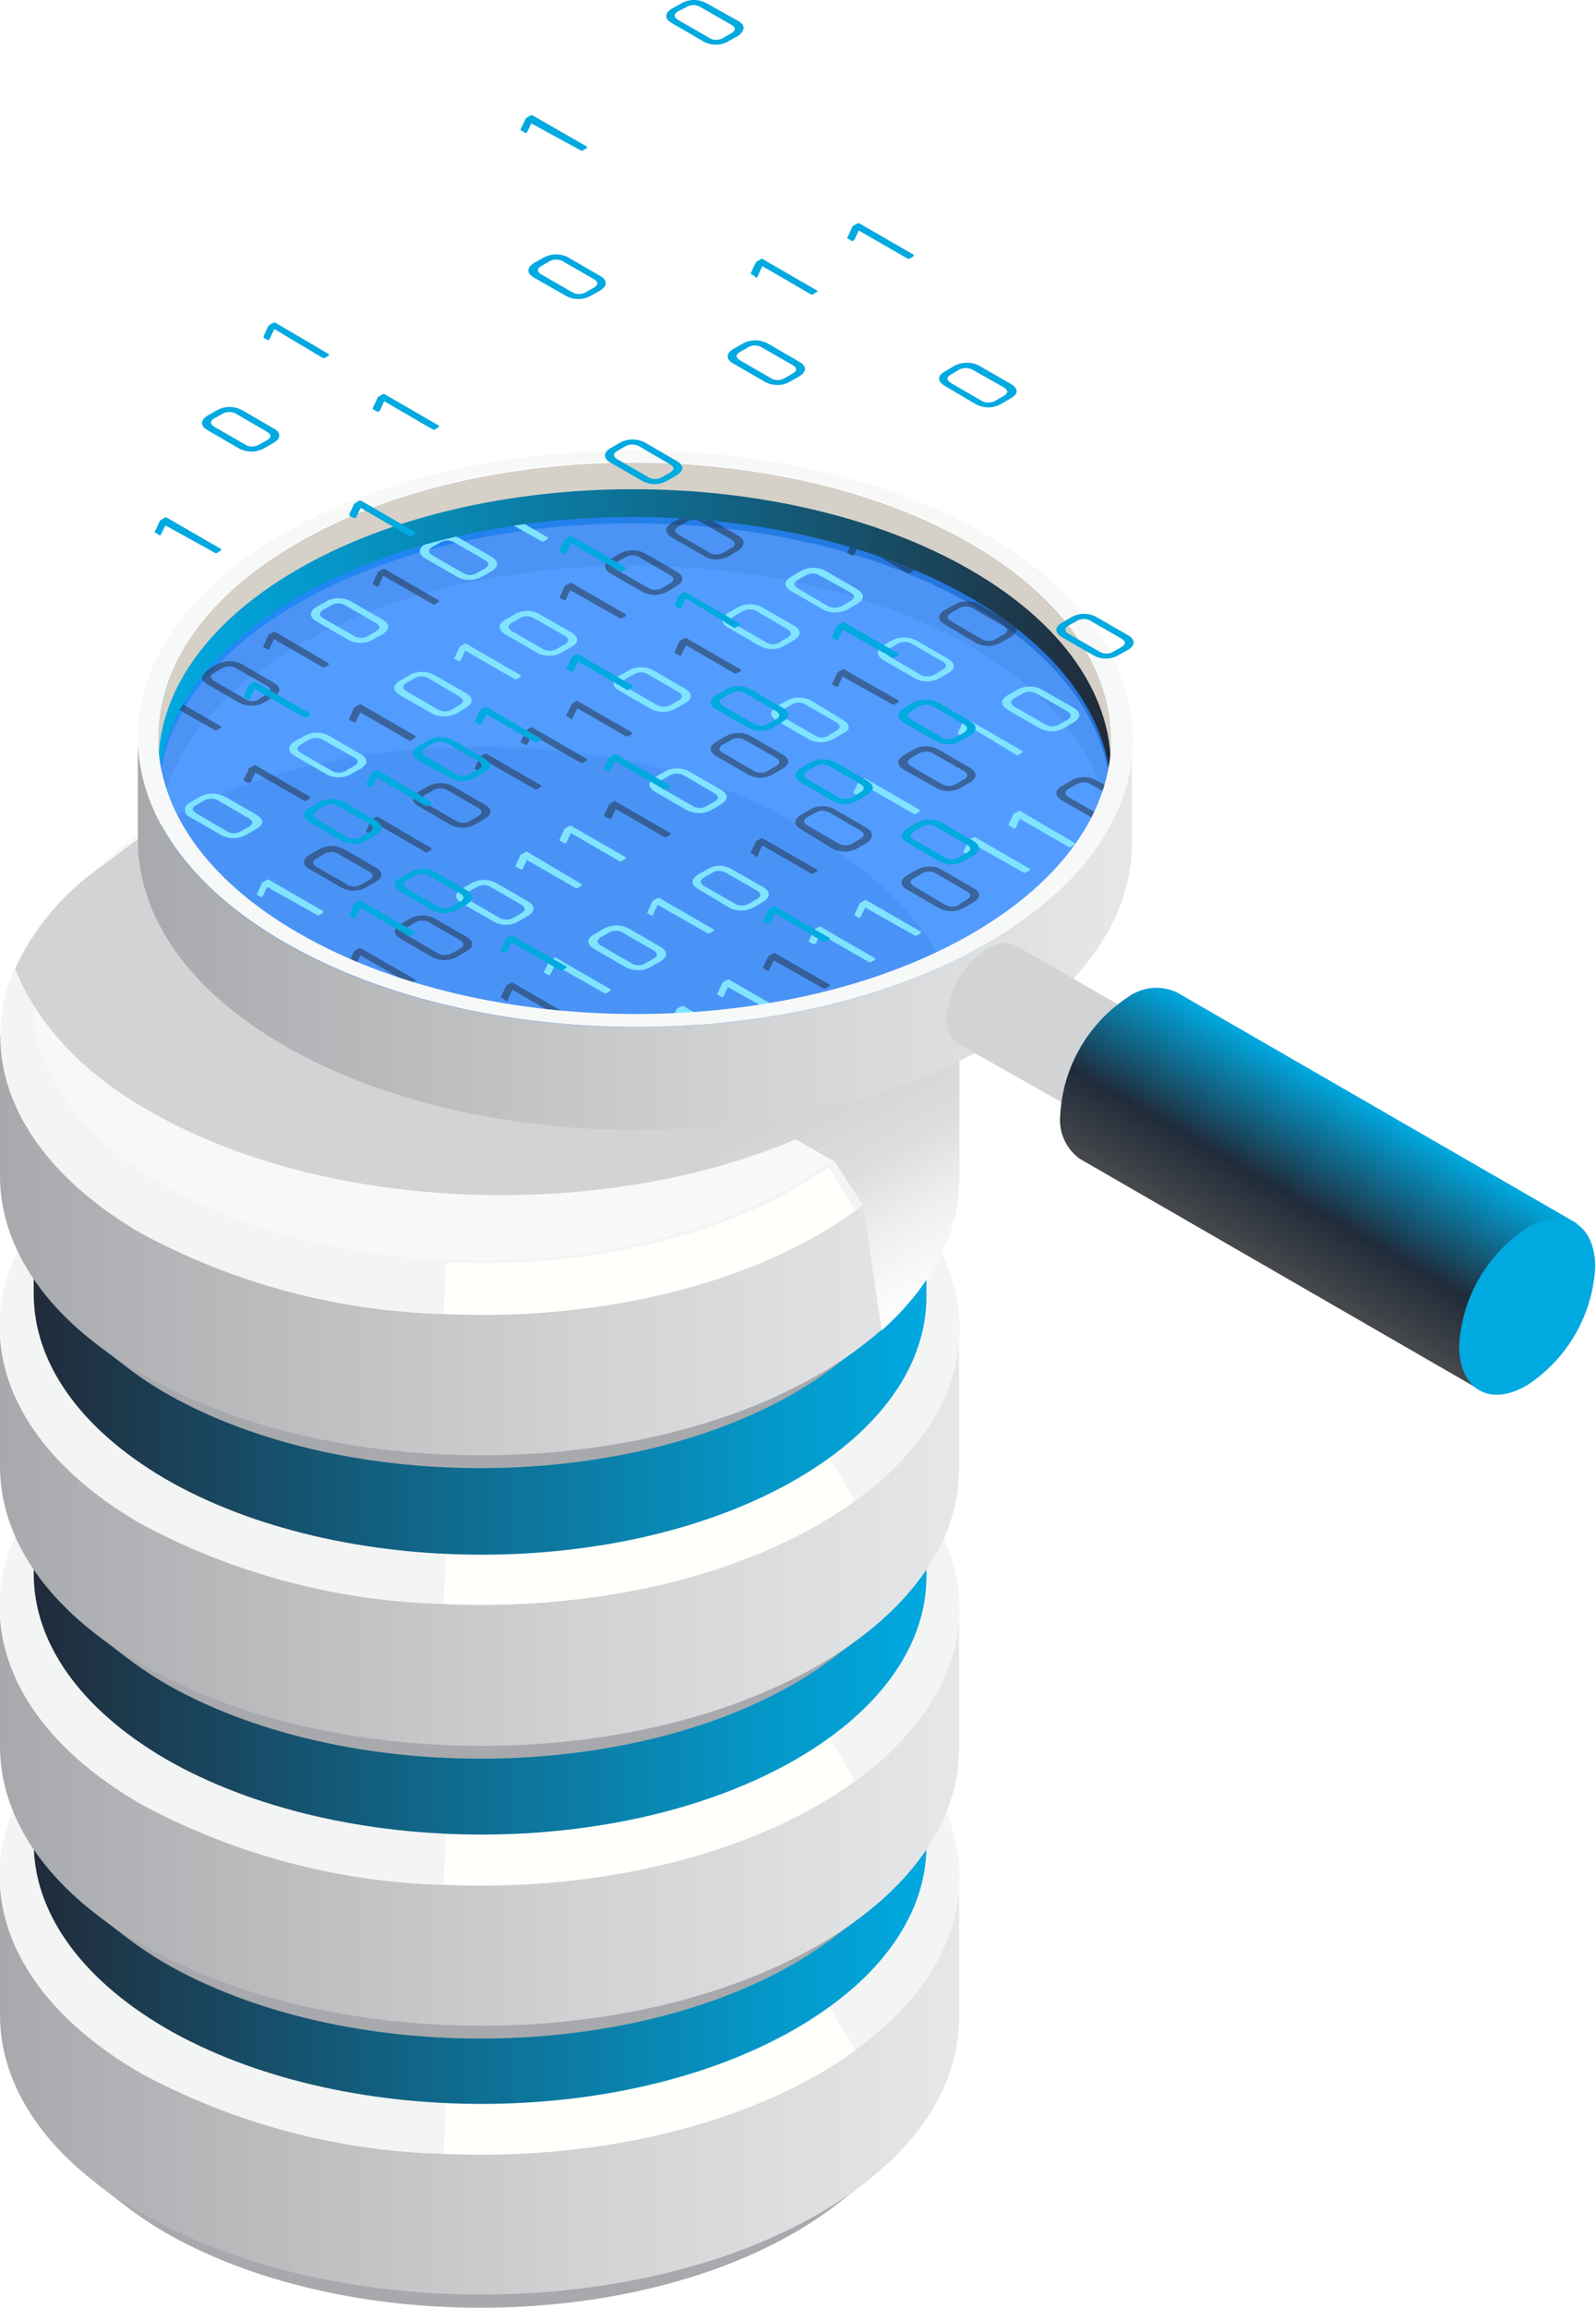 <svg xmlns="http://www.w3.org/2000/svg" xmlns:xlink="http://www.w3.org/1999/xlink" viewBox="0 0 77.66 112.22"><defs><style>.cls-1{mask:url(#mask);filter:url(#luminosity-noclip-2);}.cls-16,.cls-2{mix-blend-mode:multiply;}.cls-2{fill:url(#Áåçûìÿííûé_ãðàäèåíò_44);}.cls-3{fill:#2983ff;opacity:0.8;}.cls-4{isolation:isolate;}.cls-5{fill:#a7a9ac;}.cls-6{fill:#f3f4f4;}.cls-7{fill:url(#linear-gradient);}.cls-8{fill:#fffffb;}.cls-9{fill:url(#linear-gradient-2);}.cls-10{fill:url(#linear-gradient-3);}.cls-11{fill:url(#linear-gradient-4);}.cls-12{fill:url(#linear-gradient-5);}.cls-13{fill:url(#linear-gradient-6);}.cls-14{fill:url(#linear-gradient-7);}.cls-15{fill:#f7f8f8;}.cls-16{fill:url(#linear-gradient-8);}.cls-17{fill:#d5d0c8;}.cls-18{fill:url(#linear-gradient-9);}.cls-19{clip-path:url(#clip-path);}.cls-20{fill:#80e4ff;}.cls-21,.cls-29{opacity:0.5;}.cls-22{fill:#202b3a;}.cls-23{fill:url(#linear-gradient-10);}.cls-24{fill:#6c00ac;}.cls-25{fill:#d1d3d4;}.cls-26{fill:url(#linear-gradient-11);}.cls-27{fill:#00a9e0;}.cls-28{mask:url(#mask-2);}.cls-29{mix-blend-mode:screen;fill:url(#Áåçûìÿííûé_ãðàäèåíò_1515);}.cls-30{filter:url(#luminosity-noclip);}</style><filter id="luminosity-noclip" x="71.01" y="-8409.82" width="5.06" height="32766" filterUnits="userSpaceOnUse" color-interpolation-filters="sRGB"><feFlood flood-color="#fff" result="bg"/><feBlend in="SourceGraphic" in2="bg"/></filter><mask id="mask" x="71.01" y="-8409.82" width="5.06" height="32766" maskUnits="userSpaceOnUse"><g class="cls-30"/></mask><radialGradient id="Áåçûìÿííûé_ãðàäèåíò_44" cx="75.14" cy="59.19" r="8.14" gradientUnits="userSpaceOnUse"><stop offset="0" stop-color="#fff"/><stop offset="0.07" stop-color="#fff"/><stop offset="0.13" stop-color="#fff"/><stop offset="0.22" stop-color="#fff"/><stop offset="0.28" stop-color="#fff"/><stop offset="1" stop-color="#fff"/></radialGradient><linearGradient id="linear-gradient" y1="101.4" x2="46.7" y2="101.4" gradientUnits="userSpaceOnUse"><stop offset="0" stop-color="#a7a9ac"/><stop offset="0.62" stop-color="#d1d3d4"/><stop offset="1" stop-color="#e6e7e8"/></linearGradient><linearGradient id="linear-gradient-2" x1="1.62" y1="92.77" x2="45.08" y2="92.77" gradientUnits="userSpaceOnUse"><stop offset="0" stop-color="#202b3a"/><stop offset="0.45" stop-color="#10688b"/><stop offset="0.82" stop-color="#0597c8"/><stop offset="1" stop-color="#00a9e0"/></linearGradient><linearGradient id="linear-gradient-3" y1="88.3" x2="46.7" y2="88.3" xlink:href="#linear-gradient"/><linearGradient id="linear-gradient-4" x1="1.62" y1="79.67" x2="45.08" y2="79.67" xlink:href="#linear-gradient-2"/><linearGradient id="linear-gradient-5" y1="74.69" x2="46.7" y2="74.69" xlink:href="#linear-gradient"/><linearGradient id="linear-gradient-6" x1="1.62" y1="66.06" x2="45.08" y2="66.06" xlink:href="#linear-gradient-2"/><linearGradient id="linear-gradient-7" y1="60.57" x2="46.7" y2="60.57" xlink:href="#linear-gradient"/><linearGradient id="linear-gradient-8" x1="30.1" y1="58.84" x2="35.9" y2="68.89" gradientUnits="userSpaceOnUse"><stop offset="0" stop-color="#d1d3d4"/><stop offset="0.36" stop-color="#dcddde"/><stop offset="0.64" stop-color="#efeff0"/><stop offset="1" stop-color="#fff"/></linearGradient><linearGradient id="linear-gradient-9" x1="7.71" y1="30.94" x2="54.05" y2="30.94" gradientUnits="userSpaceOnUse"><stop offset="0" stop-color="#00a9e0"/><stop offset="0.16" stop-color="#0499cb"/><stop offset="0.49" stop-color="#0e7196"/><stop offset="0.96" stop-color="#1f3041"/><stop offset="1" stop-color="#202b3a"/></linearGradient><clipPath id="clip-path"><path class="cls-3" d="M47.23,29.07c-9.08-5.24-23.79-5.24-32.8,0s-9,13.76.11,19,23.78,5.23,32.79,0S56.3,34.31,47.23,29.07Z"/></clipPath><linearGradient id="linear-gradient-10" x1="6.67" y1="45.35" x2="55.08" y2="45.35" xlink:href="#linear-gradient"/><linearGradient id="linear-gradient-11" x1="65.81" y1="53.19" x2="61.13" y2="61.3" gradientUnits="userSpaceOnUse"><stop offset="0" stop-color="#00a9e0"/><stop offset="0.62" stop-color="#202b3a"/><stop offset="1" stop-color="#47494c"/></linearGradient><filter id="luminosity-noclip-2" x="71.01" y="59.19" width="5.06" height="6.26" filterUnits="userSpaceOnUse" color-interpolation-filters="sRGB"><feFlood flood-color="#fff" result="bg"/><feBlend in="SourceGraphic" in2="bg"/></filter><mask id="mask-2" x="71.01" y="59.19" width="5.06" height="6.26" maskUnits="userSpaceOnUse"><g class="cls-1"><path class="cls-2" d="M71,65.44c.83-4,3.55-6.19,5-6.17C74.18,58.61,70.63,62,71,65.44Z"/></g></mask><radialGradient id="Áåçûìÿííûé_ãðàäèåíò_1515" cx="75.14" cy="59.19" r="8.14" gradientUnits="userSpaceOnUse"><stop offset="0" stop-color="#ffe7d7"/><stop offset="0.07" stop-color="#a79388"/><stop offset="0.13" stop-color="#63544c"/><stop offset="0.22" stop-color="#1c150f"/><stop offset="0.28"/><stop offset="1"/></radialGradient></defs><g class="cls-4"><g id="Layer_2" data-name="Layer 2"><g id="_0" data-name="0"><g id="_4" data-name="4"><g class="cls-4"><path class="cls-5" d="M4.67,106.16l1.3,1A19.38,19.38,0,0,0,8,108.54c8.51,4.91,22.26,4.91,30.71,0a17.78,17.78,0,0,0,1.92-1.28l1.3-1Z"/><path class="cls-6" d="M38.66,80.8c-8.5-4.91-22.25-4.91-30.7,0s-8.4,12.88.1,17.78,22.26,4.92,30.71,0S47.17,85.71,38.66,80.8Z"/><path class="cls-7" d="M0,91.19,0,98c0,3.48,2.29,7,6.89,9.62,9.14,5.28,23.92,5.28,33,0,4.51-2.62,6.77-6,6.78-9.49l0-6.83Z"/><path class="cls-6" d="M42,83.18l-1.3-1c5.92,4.56,5.79,10.92-.39,15.39a18.42,18.42,0,0,1-1.57,1c-4.67,2.71-11,3.93-17.06,3.65A30.46,30.46,0,0,1,8.06,98.58C.26,94.08-.42,87,6,82.08l-1.3,1c-6.95,5.3-6.22,12.9,2.17,17.75a32.86,32.86,0,0,0,14.67,3.91c6.57.31,13.32-1,18.34-3.91.6-.35,1.16-.72,1.69-1.1C48.26,94.92,48.39,88.08,42,83.18Z"/></g><path class="cls-8" d="M40.34,97.57a18.42,18.42,0,0,1-1.57,1c-4.67,2.71-11,3.93-17.06,3.65l-.13,2.5c6.57.31,13.32-1,18.34-3.91.6-.35,1.16-.72,1.69-1.1Z"/><path class="cls-9" d="M1.64,83.27l0,6.35c0,3.24,2.13,6.49,6.41,9,8.51,4.92,22.26,4.92,30.72,0,4.2-2.44,6.3-5.63,6.31-8.83l0-6.36Z"/><g class="cls-4"><path class="cls-5" d="M4.67,93.07l1.3,1A19.42,19.42,0,0,0,8,95.45c8.51,4.91,22.26,4.91,30.71,0a19.4,19.4,0,0,0,1.92-1.28l1.3-1Z"/><ellipse class="cls-6" cx="23.36" cy="76.6" rx="12.58" ry="21.71" transform="translate(-53.3 99.74) rotate(-89.84)"/><path class="cls-10" d="M0,78.1l0,6.82c0,3.48,2.29,7,6.89,9.63,9.14,5.28,23.92,5.28,33,0,4.51-2.63,6.77-6.06,6.78-9.5l0-6.82Z"/><path class="cls-6" d="M42,70.08l-1.3-1c5.92,4.56,5.79,10.92-.39,15.39-.49.35-1,.69-1.57,1-4.67,2.71-11,3.92-17.06,3.64A30.59,30.59,0,0,1,8.06,85.49C.26,81-.42,73.91,6,69l-1.3,1c-6.95,5.3-6.22,12.9,2.17,17.74a32.87,32.87,0,0,0,14.67,3.92c6.57.3,13.32-1,18.34-3.92.6-.35,1.16-.72,1.69-1.09C48.26,81.82,48.39,75,42,70.08Z"/></g><path class="cls-8" d="M40.34,84.47c-.49.35-1,.69-1.57,1-4.67,2.71-11,3.92-17.06,3.64l-.13,2.51c6.57.3,13.32-1,18.34-3.92.6-.35,1.16-.72,1.69-1.09Z"/><path class="cls-11" d="M1.64,70.18l0,6.35c0,3.24,2.13,6.49,6.41,9,8.51,4.91,22.26,4.91,30.72,0,4.2-2.44,6.3-5.64,6.31-8.84l0-6.35Z"/><g class="cls-4"><path class="cls-5" d="M4.67,79.46l1.3,1A19.42,19.42,0,0,0,8,81.84c8.51,4.91,22.26,4.91,30.71,0a19.4,19.4,0,0,0,1.92-1.28l1.3-1Z"/><ellipse class="cls-6" cx="23.36" cy="62.99" rx="12.58" ry="21.71" transform="translate(-39.69 86.17) rotate(-89.84)"/><path class="cls-12" d="M0,64.49l0,6.82c0,3.48,2.29,7,6.89,9.63,9.14,5.28,23.92,5.28,33,0,4.51-2.63,6.77-6.06,6.78-9.5l0-6.82Z"/><path class="cls-6" d="M42,56.47l-1.3-1c5.92,4.56,5.79,10.92-.39,15.39-.49.35-1,.69-1.57,1-4.67,2.71-11,3.92-17.06,3.64A30.59,30.59,0,0,1,8.06,71.88C.26,67.38-.42,60.3,6,55.37l-1.3,1c-6.95,5.3-6.22,12.9,2.17,17.74A32.87,32.87,0,0,0,21.58,78c6.57.3,13.32-1,18.34-3.92.6-.35,1.16-.72,1.69-1.09C48.26,68.21,48.39,61.38,42,56.47Z"/></g><path class="cls-8" d="M40.34,70.86c-.49.35-1,.69-1.57,1-4.67,2.71-11,3.92-17.06,3.64L21.58,78c6.57.3,13.32-1,18.34-3.92.6-.35,1.16-.72,1.69-1.09Z"/><path class="cls-13" d="M1.64,56.57l0,6.35c0,3.24,2.13,6.49,6.41,9,8.51,4.91,22.26,4.91,30.72,0,4.2-2.44,6.3-5.64,6.31-8.84l0-6.35Z"/><g class="cls-4"><path class="cls-5" d="M4.67,65.33l1.3,1A18,18,0,0,0,8,67.71c8.51,4.91,22.26,4.91,30.71,0a17.78,17.78,0,0,0,1.92-1.28l1.3-1Z"/><path class="cls-14" d="M0,50.36l0,6.83c0,3.48,2.29,7,6.89,9.62,9.14,5.28,23.92,5.28,33,0,4.51-2.62,6.77-6.05,6.78-9.49l0-6.83Z"/><path class="cls-6" d="M42,42.35l-1.3-1L6,41.25l-1.3,1C-2.21,47.54-1.48,55.14,6.91,60A32.86,32.86,0,0,0,21.58,63.9c6.57.31,13.32-1,18.34-3.91.6-.35,1.16-.72,1.69-1.1C48.26,54.09,48.39,47.25,42,42.35Z"/><ellipse class="cls-15" cx="23.36" cy="48.86" rx="12.58" ry="21.71" transform="matrix(0, -1, 1, 0, -25.57, 72.09)"/></g><path class="cls-8" d="M40.34,56.74a18.42,18.42,0,0,1-1.57,1c-4.67,2.72-11,3.93-17.06,3.65l-.13,2.5c6.57.31,13.32-1,18.34-3.91.6-.35,1.16-.72,1.69-1.1Z"/><path class="cls-16" d="M46.68,57.32l0-6.83c0-2.86-1.55-5.74-4.67-8.14l-1.3-1A20.12,20.12,0,0,0,38.66,40c-8.5-4.91-22.25-4.91-30.7,0a18.33,18.33,0,0,0-1.89,1.28s-1.33,1-1.33,1a12.4,12.4,0,0,0-4,4.83c1,2.54,3.14,5,6.54,6.92,8.59,4.95,22,5.4,31.44,1.37l1.91,1.1L42,58.63l.9,6.07C45.4,62.47,46.67,59.9,46.68,57.32Z"/><path class="cls-17" d="M54.06,36v5c0-3.47-2.27-6.93-6.84-9.57-9.07-5.23-23.78-5.23-32.8,0-4.47,2.6-6.71,6-6.72,9.43v-5c0-3.41,2.25-6.83,6.73-9.43,9-5.24,23.72-5.24,32.8,0,4.56,2.64,6.84,6.1,6.83,9.57Z"/><path class="cls-18" d="M14.43,29.38c9-5.24,23.72-5.24,32.8,0,4.18,2.42,6.44,5.53,6.78,8.7.39-3.72-1.87-7.52-6.78-10.36-9.08-5.24-23.79-5.24-32.8,0C9.58,30.54,7.36,34.31,7.75,38,8.08,34.86,10.3,31.78,14.43,29.38Z"/><path class="cls-3" d="M47.23,29.07c-9.08-5.24-23.79-5.24-32.8,0s-9,13.76.11,19,23.78,5.23,32.79,0S56.3,34.31,47.23,29.07Z"/><g class="cls-19"><path class="cls-20" d="M18.6,30.85l-.43.24a1.17,1.17,0,0,1-.63.17,1.19,1.19,0,0,1-.63-.17l-1.49-.86c-.2-.11-.29-.23-.29-.36s.09-.25.29-.37l.43-.24a1.23,1.23,0,0,1,.62-.17,1.3,1.3,0,0,1,.64.17l1.48.86c.2.11.3.24.3.36S18.79,30.73,18.6,30.85Zm-.67.06.35-.2c.24-.14.24-.28,0-.42l-1.46-.84a.67.67,0,0,0-.73,0l-.35.2c-.24.14-.23.28,0,.42l1.46.84A.65.65,0,0,0,17.93,30.91Z"/><path class="cls-20" d="M23.9,27.79l-.43.24a1.24,1.24,0,0,1-.63.17,1.19,1.19,0,0,1-.63-.17l-1.49-.86c-.19-.11-.29-.23-.29-.36s.09-.25.29-.37l.43-.24a1.23,1.23,0,0,1,.62-.17,1.3,1.3,0,0,1,.64.17l1.48.86q.3.17.3.36C24.19,27.55,24.09,27.67,23.9,27.79Zm-.67.06.36-.2c.23-.14.23-.28,0-.42l-1.46-.84a.67.67,0,0,0-.73,0l-.35.2c-.24.14-.23.28,0,.42l1.46.84A.65.65,0,0,0,23.23,27.85Z"/><path class="cls-20" d="M23.63,25.45l-.18-.1s-.05-.05,0-.09l.21-.45s0-.07.07-.08l.18-.11a.13.13,0,0,1,.12,0l2.63,1.52s0,.05,0,.07l-.19.11a.09.09,0,0,1-.12,0L24,25l-.21.46S23.68,25.48,23.63,25.45Z"/><path class="cls-20" d="M12.42,40.34l-.43.25a1.25,1.25,0,0,1-1.26,0l-1.49-.86C9,39.62,9,39.5,9,39.37s.09-.26.29-.37l.42-.24a1.27,1.27,0,0,1,1.27,0l1.48.85c.2.12.3.24.3.37S12.61,40.23,12.42,40.34Zm-.67.07.35-.2c.24-.14.24-.28,0-.42l-1.46-.85a.69.69,0,0,0-.73,0l-.35.2c-.24.13-.23.27,0,.42L11,40.4A.67.67,0,0,0,11.75,40.41Z"/><path class="cls-20" d="M17.54,37.39l-.43.24a1.15,1.15,0,0,1-.63.17,1.19,1.19,0,0,1-.63-.17l-1.49-.86c-.19-.11-.29-.23-.29-.36s.09-.25.29-.37l.43-.24a1.24,1.24,0,0,1,.63-.17,1.29,1.29,0,0,1,.63.17l1.48.86c.2.11.3.24.3.36S17.73,37.27,17.54,37.39Zm-.66.06.35-.2c.24-.14.23-.28,0-.42L15.75,36A.67.67,0,0,0,15,36l-.35.2c-.24.14-.23.28,0,.42l1.46.84A.67.67,0,0,0,16.88,37.45Z"/><path class="cls-20" d="M22.66,34.43l-.43.25a1.22,1.22,0,0,1-.62.16,1.12,1.12,0,0,1-.64-.17l-1.48-.85c-.2-.12-.3-.24-.3-.37s.1-.25.29-.36l.43-.25a1.24,1.24,0,0,1,.63-.17,1.29,1.29,0,0,1,.63.17l1.49.86c.2.12.3.24.29.37S22.85,34.32,22.66,34.43ZM22,34.5l.35-.21c.24-.14.23-.28,0-.42L20.88,33a.68.68,0,0,0-.74,0l-.35.2c-.23.14-.23.28,0,.42l1.46.85A.71.71,0,0,0,22,34.5Z"/><path class="cls-20" d="M22.3,32.14l-.17-.1s-.06-.05,0-.08l.21-.45a.22.22,0,0,1,.07-.09l.18-.1a.09.09,0,0,1,.12,0l2.63,1.52s0,0,0,.07l-.19.11A.13.13,0,0,1,25,33l-2.36-1.36-.22.46S22.35,32.17,22.3,32.14Z"/><path class="cls-20" d="M27.78,31.47l-.42.25a1.27,1.27,0,0,1-1.27,0l-1.48-.86c-.2-.12-.3-.24-.3-.37s.1-.25.29-.36l.43-.25a1.29,1.29,0,0,1,.63-.17,1.16,1.16,0,0,1,.63.18l1.49.85c.2.12.3.24.3.37S28,31.36,27.78,31.47Zm-.66.07.35-.2c.24-.14.24-.28,0-.43L26,30.07a.69.69,0,0,0-.73,0l-.35.21c-.24.13-.23.27,0,.42l1.46.84A.71.71,0,0,0,27.12,31.54Z"/><path class="cls-20" d="M12.69,43.62l-.17-.1s-.06-.05,0-.08l.21-.46s0-.07.07-.08l.18-.11a.13.13,0,0,1,.12,0l2.63,1.52s0,0,0,.07l-.19.11a.09.09,0,0,1-.12,0L13,43.13l-.22.46S12.74,43.65,12.69,43.62Z"/><path class="cls-20" d="M33.32,34.2l-.43.25a1.24,1.24,0,0,1-.63.17,1.29,1.29,0,0,1-.63-.17l-1.49-.86c-.19-.11-.29-.23-.29-.36s.1-.26.29-.37l.43-.24a1.15,1.15,0,0,1,.63-.17,1.19,1.19,0,0,1,.63.17l1.48.86q.3.17.3.36C33.61,34,33.51,34.09,33.32,34.2Zm-.66.07.35-.2c.24-.14.23-.28,0-.42l-1.46-.85a.69.69,0,0,0-.73,0l-.35.2c-.23.14-.23.27,0,.42l1.46.84A.69.69,0,0,0,32.66,34.27Z"/><path class="cls-20" d="M38.62,31.14l-.43.25a1.23,1.23,0,0,1-.62.17,1.3,1.3,0,0,1-.64-.17l-1.48-.86q-.3-.16-.3-.36c0-.14.1-.26.29-.37l.43-.25a1.23,1.23,0,0,1,.63-.16,1.19,1.19,0,0,1,.63.17l1.49.85c.2.12.3.24.29.37S38.81,31,38.62,31.14Zm-.66.07.35-.2c.24-.14.23-.28,0-.42l-1.46-.85a.7.7,0,0,0-.74,0l-.35.2c-.23.13-.23.27,0,.42l1.46.84A.69.69,0,0,0,38,31.21Z"/><path class="cls-20" d="M41.69,29.37l-.42.25a1.28,1.28,0,0,1-.63.16,1.14,1.14,0,0,1-.64-.17l-1.48-.85c-.2-.12-.3-.24-.3-.37s.1-.25.3-.36l.42-.25a1.27,1.27,0,0,1,1.27,0l1.48.86c.2.12.3.24.3.37S41.89,29.26,41.69,29.37Zm-.66.07.35-.21c.24-.14.24-.28,0-.42L39.91,28a.67.67,0,0,0-.73,0l-.35.2c-.24.14-.23.28,0,.42l1.45.85A.71.71,0,0,0,41,29.44Z"/><path class="cls-20" d="M25.67,44.55l-.43.25a1.23,1.23,0,0,1-.62.17,1.21,1.21,0,0,1-.64-.18l-1.48-.85c-.2-.12-.3-.24-.3-.37s.1-.25.29-.36l.43-.25a1.24,1.24,0,0,1,.63-.17,1.29,1.29,0,0,1,.63.17l1.49.86c.2.12.29.24.29.37S25.86,44.44,25.67,44.55Zm-.66.07.35-.21c.24-.13.23-.28,0-.42l-1.45-.84a.7.7,0,0,0-.74,0l-.35.2c-.23.14-.23.28,0,.42l1.46.85A.71.71,0,0,0,25,44.62Z"/><path class="cls-20" d="M25.31,42.26l-.17-.1c-.05,0-.06,0-.05-.08l.21-.45a.24.24,0,0,1,.08-.09l.18-.1a.09.09,0,0,1,.12,0L28.31,43s0,0,0,.07l-.19.11a.13.13,0,0,1-.12,0l-2.36-1.36-.22.46S25.36,42.29,25.31,42.26Z"/><path class="cls-20" d="M27.45,41l-.17-.1c-.05,0-.06,0-.05-.08l.21-.46a.19.19,0,0,1,.07-.08l.18-.11a.13.13,0,0,1,.12,0l2.64,1.52s0,.05,0,.07l-.2.11a.09.09,0,0,1-.12,0l-2.35-1.36-.22.46S27.5,41.06,27.45,41Z"/><path class="cls-20" d="M35.07,39.12l-.43.25a1.24,1.24,0,0,1-.63.17,1.29,1.29,0,0,1-.63-.17l-1.49-.86c-.19-.11-.29-.23-.29-.36s.09-.26.29-.37l.43-.24a1.15,1.15,0,0,1,.63-.17,1.19,1.19,0,0,1,.63.17l1.48.85c.2.12.3.24.3.37S35.26,39,35.07,39.12Zm-.67.07.36-.2c.23-.14.23-.28,0-.42l-1.46-.85a.69.69,0,0,0-.73,0l-.35.2c-.24.13-.23.27,0,.42l1.46.84A.67.67,0,0,0,34.4,39.19Z"/><path class="cls-20" d="M41,35.68l-.43.24a1.15,1.15,0,0,1-.63.17,1.19,1.19,0,0,1-.63-.17l-1.49-.86c-.19-.11-.29-.23-.29-.36s.09-.25.29-.36l.43-.25a1.24,1.24,0,0,1,.63-.17,1.29,1.29,0,0,1,.63.17L41,35c.2.11.3.24.3.36S41.23,35.56,41,35.68Zm-.67.06.36-.2c.23-.14.23-.28,0-.42l-1.46-.84a.67.67,0,0,0-.73,0l-.35.2c-.24.14-.23.28,0,.42l1.46.84A.65.65,0,0,0,40.37,35.74Z"/><path class="cls-20" d="M46.16,32.72l-.43.25a1.34,1.34,0,0,1-.62.17,1.21,1.21,0,0,1-.64-.18L43,32.11c-.19-.12-.29-.24-.29-.37s.1-.25.29-.36l.43-.25A1.24,1.24,0,0,1,44,31a1.29,1.29,0,0,1,.63.17l1.49.86c.2.12.29.24.29.37S46.35,32.61,46.16,32.72Zm-.66.07.35-.21c.24-.13.23-.28,0-.42l-1.46-.84a.7.7,0,0,0-.74,0l-.35.2c-.23.14-.23.28,0,.42l1.46.85A.71.71,0,0,0,45.5,32.79Z"/><path class="cls-20" d="M26.66,47.41l-.17-.1s-.06-.05,0-.08l.21-.45a.24.24,0,0,1,.08-.09l.18-.1a.09.09,0,0,1,.12,0l2.63,1.52s0,0,0,.07l-.19.11a.13.13,0,0,1-.12,0L27,46.93l-.22.46S26.71,47.44,26.66,47.41Z"/><path class="cls-20" d="M32.1,46.77l-.43.24a1.15,1.15,0,0,1-.63.17,1.19,1.19,0,0,1-.63-.17l-1.49-.86c-.19-.11-.29-.23-.29-.36s.09-.25.29-.36l.43-.25A1.24,1.24,0,0,1,30,45a1.29,1.29,0,0,1,.63.17l1.48.86c.2.11.3.24.3.37S32.29,46.66,32.1,46.77Zm-.67.06.36-.2c.23-.14.23-.28,0-.42l-1.46-.84a.67.67,0,0,0-.73,0l-.35.2c-.24.14-.23.28,0,.42l1.46.84A.65.65,0,0,0,31.43,46.83Z"/><path class="cls-20" d="M31.69,44.51l-.17-.1s-.06,0,0-.09l.21-.45a.22.22,0,0,1,.07-.09l.18-.1a.13.13,0,0,1,.12,0l2.63,1.52s0,0,0,.07l-.19.11a.13.13,0,0,1-.12,0L32,44l-.22.46C31.78,44.53,31.74,44.54,31.69,44.51Z"/><path class="cls-20" d="M37.13,43.86l-.43.25a1.23,1.23,0,0,1-.62.17,1.3,1.3,0,0,1-.64-.17L34,43.25c-.2-.11-.3-.24-.3-.37s.1-.25.29-.36l.43-.25A1.24,1.24,0,0,1,35,42.1a1.21,1.21,0,0,1,.63.18l1.49.85c.2.12.3.24.29.37S37.32,43.75,37.13,43.86Zm-.66.07.35-.2c.24-.14.23-.28,0-.43l-1.46-.84a.7.7,0,0,0-.74,0l-.35.21c-.23.13-.23.27,0,.42l1.46.84A.71.71,0,0,0,36.47,43.93Z"/><path class="cls-20" d="M41.76,38.69l-.17-.09c-.05,0-.06-.06-.05-.09l.22-.45a.16.16,0,0,1,.07-.09l.18-.1a.13.13,0,0,1,.12,0l2.63,1.52s0,0,0,.07l-.19.11a.13.13,0,0,1-.12,0l-2.36-1.36-.22.46S41.81,38.72,41.76,38.69Z"/><path class="cls-20" d="M46.79,35.79l-.17-.1s-.06,0,0-.08l.21-.46s0-.07.07-.08L47,35a.13.13,0,0,1,.12,0l2.63,1.52s0,.05,0,.07l-.19.11a.09.09,0,0,1-.12,0L47.12,35.3l-.22.46C46.88,35.81,46.84,35.82,46.79,35.79Z"/><path class="cls-20" d="M52.23,35.14l-.43.25a1.23,1.23,0,0,1-.62.17,1.3,1.3,0,0,1-.64-.17l-1.48-.86c-.2-.11-.3-.24-.3-.37s.1-.25.29-.36l.43-.25a1.23,1.23,0,0,1,.63-.16,1.17,1.17,0,0,1,.63.17l1.49.85c.2.12.3.24.29.37S52.43,35,52.23,35.14Zm-.66.07.35-.2c.24-.14.23-.28,0-.43l-1.46-.84a.71.71,0,0,0-.73,0l-.36.21c-.23.13-.23.27,0,.42l1.46.84A.69.69,0,0,0,51.57,35.21Z"/><path class="cls-20" d="M32.86,49.76l-.17-.1s-.06,0,0-.08l.21-.46s0-.07.07-.08l.18-.11a.13.13,0,0,1,.12,0l2.63,1.52s0,0,0,.07l-.19.11a.09.09,0,0,1-.12,0l-2.36-1.36-.22.46C33,49.78,32.91,49.79,32.86,49.76Z"/><path class="cls-20" d="M35.09,48.47l-.17-.1s-.06,0,0-.08l.21-.45a.22.22,0,0,1,.07-.09l.18-.1a.13.13,0,0,1,.12,0l2.63,1.52s0,0,0,.07l-.19.11a.13.13,0,0,1-.12,0L35.42,48l-.22.46S35.14,48.5,35.09,48.47Z"/><path class="cls-20" d="M39.54,45.9l-.17-.1a.06.06,0,0,1,0-.08l.21-.45a.22.22,0,0,1,.07-.09l.18-.1a.09.09,0,0,1,.12,0l2.63,1.52s0,0,0,.07l-.19.11a.13.13,0,0,1-.12,0l-2.36-1.36-.21.46S39.6,45.93,39.54,45.9Z"/><path class="cls-20" d="M41.77,44.62l-.17-.1s-.06-.06,0-.09l.21-.45s0-.07.07-.08l.18-.11a.13.13,0,0,1,.12,0l2.63,1.52s0,0,0,.07l-.19.11a.13.13,0,0,1-.12,0L42.1,44.13l-.22.46S41.82,44.65,41.77,44.62Z"/><path class="cls-20" d="M47.07,41.56l-.17-.1s-.06-.06,0-.09l.21-.45a.22.22,0,0,1,.07-.09l.18-.1a.13.13,0,0,1,.12,0l2.63,1.52s0,0,0,.07l-.19.11a.13.13,0,0,1-.12,0L47.4,41.07l-.22.46S47.12,41.59,47.07,41.56Z"/><path class="cls-20" d="M49.3,40.27l-.17-.1c-.05,0-.06-.05-.05-.08l.21-.45a.18.18,0,0,1,.08-.09l.18-.1a.09.09,0,0,1,.12,0L52.3,41s0,0,0,.07l-.19.11a.09.09,0,0,1-.12,0l-2.36-1.36-.22.47S49.35,40.3,49.3,40.27Z"/><g class="cls-21"><path class="cls-22" d="M7.72,34.63l-.17-.1s-.06-.05,0-.08L7.72,34s0-.07.07-.08L8,33.8a.13.13,0,0,1,.12,0l2.63,1.52s0,0,0,.07l-.19.11a.09.09,0,0,1-.12,0L8.05,34.14l-.22.46S7.77,34.66,7.72,34.63Z"/><path class="cls-22" d="M13.3,33.91l-.43.24a1.19,1.19,0,0,1-.63.17,1.23,1.23,0,0,1-.64-.17l-1.48-.86c-.2-.11-.29-.23-.29-.36s.09-.25.29-.36l.42-.25a1.27,1.27,0,0,1,1.27,0l1.48.86c.2.11.3.24.3.36S13.49,33.8,13.3,33.91Zm-.67.06.35-.2c.24-.14.24-.28,0-.42l-1.46-.84a.67.67,0,0,0-.73,0l-.35.2c-.24.14-.23.28,0,.42l1.46.84A.65.65,0,0,0,12.63,34Z"/><path class="cls-22" d="M13,31.57l-.17-.1a.06.06,0,0,1,0-.08l.21-.46s0-.07.07-.08l.18-.11a.13.13,0,0,1,.12,0L16,32.26s0,.05,0,.07l-.19.11a.09.09,0,0,1-.12,0l-2.36-1.36-.22.46C13.11,31.59,13.08,31.6,13,31.57Z"/><path class="cls-22" d="M18.32,28.51l-.17-.1a.06.06,0,0,1,0-.08l.21-.46s0-.07.07-.08l.18-.11a.13.13,0,0,1,.12,0l2.63,1.52s0,.05,0,.07l-.19.11a.09.09,0,0,1-.12,0L18.65,28l-.21.46C18.41,28.53,18.38,28.54,18.32,28.51Z"/><path class="cls-22" d="M29.2,24.73l-.43.24a1.24,1.24,0,0,1-.63.17,1.19,1.19,0,0,1-.63-.17L26,24.11c-.19-.11-.29-.23-.29-.36s.1-.25.29-.37l.43-.24a1.15,1.15,0,0,1,.63-.17,1.29,1.29,0,0,1,.63.17l1.48.86q.3.16.3.36C29.49,24.49,29.39,24.61,29.2,24.73Zm-.66.06.35-.2c.24-.14.23-.28,0-.42l-1.46-.85a.69.69,0,0,0-.73,0l-.35.2c-.24.14-.23.28,0,.42l1.46.84A.67.67,0,0,0,28.54,24.79Z"/><path class="cls-22" d="M12.05,38.06l-.17-.1s-.05-.05,0-.09l.21-.45s0-.07.07-.08l.18-.11a.13.13,0,0,1,.12,0l2.63,1.52s0,0,0,.07l-.19.11a.13.13,0,0,1-.12,0l-2.36-1.36-.21.46S12.11,38.09,12.05,38.06Z"/><path class="cls-22" d="M17.18,35.1,17,35C17,35,17,35,17,34.92l.21-.46a.15.15,0,0,1,.08-.08l.17-.11a.15.15,0,0,1,.13,0l2.63,1.52s0,.05,0,.07L20,36a.09.09,0,0,1-.12,0l-2.35-1.36-.22.47S17.23,35.13,17.18,35.1Z"/><path class="cls-22" d="M27.42,29.18l-.17-.09s-.06-.06,0-.09l.21-.45a.22.22,0,0,1,.07-.09l.18-.1a.13.13,0,0,1,.12,0l2.63,1.52s0,0,0,.07l-.19.11a.13.13,0,0,1-.12,0L27.75,28.7l-.22.46C27.51,29.21,27.47,29.21,27.42,29.18Z"/><path class="cls-22" d="M32.91,28.51l-.43.25a1.27,1.27,0,0,1-.63.17,1.29,1.29,0,0,1-.63-.17l-1.49-.86c-.2-.11-.29-.23-.29-.36s.09-.26.29-.37l.42-.24a1.27,1.27,0,0,1,1.27,0l1.48.85c.2.12.3.24.3.37S33.1,28.4,32.91,28.51Zm-.67.07.35-.2c.24-.14.24-.28,0-.42l-1.46-.85a.69.69,0,0,0-.73,0l-.35.2c-.24.13-.23.27,0,.42l1.46.84A.67.67,0,0,0,32.24,28.58Z"/><path class="cls-22" d="M35.89,26.79l-.43.25a1.23,1.23,0,0,1-.62.17A1.21,1.21,0,0,1,34.2,27l-1.48-.85c-.2-.12-.3-.24-.3-.37s.1-.25.29-.36l.43-.25a1.24,1.24,0,0,1,.63-.17,1.29,1.29,0,0,1,.63.17l1.49.86c.2.12.3.24.29.37S36.08,26.68,35.89,26.79Zm-.66.07.35-.21c.24-.13.23-.27,0-.42l-1.46-.84a.7.7,0,0,0-.74,0l-.35.2c-.23.14-.23.28,0,.42l1.46.85A.71.71,0,0,0,35.23,26.86Z"/><path class="cls-22" d="M38.88,25.07l-.43.24a1.17,1.17,0,0,1-.63.17,1.19,1.19,0,0,1-.63-.17l-1.49-.86c-.2-.11-.29-.23-.29-.36s.09-.25.29-.36l.42-.25a1.27,1.27,0,0,1,1.27,0l1.48.86c.2.11.3.24.3.36S39.07,25,38.88,25.07Zm-.67.06.35-.2c.24-.14.24-.28,0-.42l-1.46-.84a.67.67,0,0,0-.73,0l-.35.2c-.24.14-.23.28,0,.42l1.46.84A.65.65,0,0,0,38.21,25.13Z"/><path class="cls-22" d="M18.26,42.9l-.42.24a1.27,1.27,0,0,1-1.27,0l-1.48-.86q-.3-.16-.3-.36c0-.13.1-.25.29-.36l.43-.25a1.29,1.29,0,0,1,.63-.17,1.24,1.24,0,0,1,.63.17l1.49.86c.2.11.3.24.3.36S18.46,42.78,18.26,42.9ZM17.6,43l.35-.2c.24-.14.24-.28,0-.42l-1.46-.84a.67.67,0,0,0-.73,0l-.35.2c-.24.14-.23.28,0,.42l1.46.84A.67.67,0,0,0,17.6,43Z"/><path class="cls-22" d="M18,40.56l-.17-.1s-.06-.05,0-.08l.21-.46s0-.07.07-.08l.18-.11a.13.13,0,0,1,.12,0L21,41.25s0,0,0,.07l-.19.11a.09.09,0,0,1-.12,0l-2.36-1.36-.22.46S18,40.59,18,40.56Z"/><path class="cls-22" d="M23.56,39.84l-.42.24a1.19,1.19,0,0,1-.63.17,1.23,1.23,0,0,1-.64-.17l-1.48-.86q-.3-.16-.3-.36c0-.13.1-.25.3-.37l.42-.24a1.27,1.27,0,0,1,1.27,0l1.48.86q.3.16.3.36C23.86,39.6,23.76,39.72,23.56,39.84Zm-.66.06.35-.2c.24-.14.24-.28,0-.42l-1.46-.84a.67.67,0,0,0-.73,0l-.35.2c-.24.14-.23.28,0,.42l1.45.84A.67.67,0,0,0,22.9,39.9Z"/><path class="cls-22" d="M23.29,37.5l-.17-.1s-.06,0,0-.09l.21-.45s0-.07.07-.08l.18-.11a.13.13,0,0,1,.12,0l2.63,1.52s0,.05,0,.07l-.19.11a.09.09,0,0,1-.12,0L23.62,37l-.22.46C23.38,37.52,23.34,37.53,23.29,37.5Z"/><path class="cls-22" d="M25.52,36.21l-.17-.1s-.06,0,0-.08l.21-.45a.22.22,0,0,1,.07-.09l.18-.1a.09.09,0,0,1,.12,0l2.63,1.52s0,0,0,.07l-.19.11a.13.13,0,0,1-.12,0l-2.36-1.36-.22.46S25.57,36.24,25.52,36.21Z"/><path class="cls-22" d="M27.75,34.93l-.17-.1s-.06-.06,0-.09l.21-.45a.19.19,0,0,1,.07-.08L28,34.1a.13.13,0,0,1,.12,0l2.64,1.52s0,.05,0,.07l-.2.11a.13.13,0,0,1-.12,0l-2.35-1.36-.22.46C27.84,35,27.8,35,27.75,34.93Z"/><path class="cls-22" d="M33.05,31.87l-.17-.1c-.05,0-.06-.06-.05-.09l.21-.45a.24.24,0,0,1,.08-.09l.18-.1a.11.11,0,0,1,.11,0l2.64,1.52s0,0,0,.07l-.2.11a.13.13,0,0,1-.12,0l-2.35-1.36-.22.46C33.14,31.89,33.1,31.9,33.05,31.87Z"/><path class="cls-22" d="M41.42,27l-.17-.1s-.06-.05,0-.08l.21-.45a.17.17,0,0,1,.07-.09l.18-.1a.09.09,0,0,1,.12,0l2.63,1.51s0,.05,0,.07l-.19.11a.11.11,0,0,1-.12,0l-2.36-1.37-.22.47S41.47,27.06,41.42,27Z"/><path class="cls-22" d="M17.2,46.94,17,46.85s-.06-.06,0-.09l.21-.45a.22.22,0,0,1,.07-.09l.18-.1a.13.13,0,0,1,.12,0l2.63,1.52s0,0,0,.07l-.19.11a.13.13,0,0,1-.12,0l-2.36-1.36-.22.46S17.25,47,17.2,46.94Z"/><path class="cls-22" d="M22.68,46.27l-.42.25a1.29,1.29,0,0,1-.63.17,1.33,1.33,0,0,1-.64-.17l-1.48-.86c-.2-.11-.3-.24-.3-.37s.1-.25.3-.36l.42-.25a1.28,1.28,0,0,1,.63-.16,1.2,1.2,0,0,1,.64.17l1.48.85c.2.12.3.24.3.37S22.88,46.16,22.68,46.27Zm-.66.07.35-.2c.24-.14.24-.28,0-.43l-1.46-.84a.71.71,0,0,0-.73,0l-.35.21c-.24.13-.23.27,0,.42l1.45.84A.69.69,0,0,0,22,46.34Z"/><path class="cls-22" d="M29.58,39.79l-.17-.09s-.05-.06,0-.09l.21-.45a.22.22,0,0,1,.07-.09l.18-.1A.13.13,0,0,1,30,39l2.63,1.52s0,0,0,.07l-.19.11a.13.13,0,0,1-.12,0l-2.36-1.36-.21.46S29.64,39.82,29.58,39.79Z"/><path class="cls-22" d="M38.05,37.4l-.43.25a1.23,1.23,0,0,1-.62.17,1.21,1.21,0,0,1-.64-.18l-1.48-.85c-.2-.12-.3-.24-.3-.37s.1-.25.29-.36l.43-.25a1.27,1.27,0,0,1,.63-.17,1.24,1.24,0,0,1,.63.17l1.49.86c.2.12.3.24.3.37S38.25,37.29,38.05,37.4Zm-.66.07.35-.21c.24-.13.24-.27,0-.42L36.27,36a.69.69,0,0,0-.73,0l-.35.2c-.24.14-.24.28,0,.42l1.46.85A.71.71,0,0,0,37.39,37.47Z"/><path class="cls-22" d="M40.68,33.39l-.17-.1s-.06,0,0-.08l.21-.45a.18.18,0,0,1,.08-.09l.17-.11a.11.11,0,0,1,.12,0l2.64,1.51s0,.05,0,.07l-.2.11a.09.09,0,0,1-.12,0L41,32.9l-.22.47A.07.07,0,0,1,40.68,33.39Z"/><path class="cls-22" d="M49.15,31l-.43.24a1.19,1.19,0,0,1-.63.17,1.23,1.23,0,0,1-.64-.17L46,30.38q-.3-.16-.3-.36c0-.13.1-.25.3-.37l.42-.24a1.27,1.27,0,0,1,1.27,0l1.48.86q.3.16.3.36C49.44,30.76,49.34,30.88,49.15,31Zm-.67.06.35-.2c.24-.14.24-.28,0-.42l-1.46-.84a.67.67,0,0,0-.73,0l-.35.2c-.24.14-.23.28,0,.42l1.45.84A.67.67,0,0,0,48.48,31.06Z"/><path class="cls-22" d="M24.57,48.62l-.18-.1a.06.06,0,0,1,0-.08l.21-.45a.17.17,0,0,1,.07-.09l.18-.1a.09.09,0,0,1,.12,0l2.63,1.52s0,0,0,.06l-.19.12a.13.13,0,0,1-.12,0l-2.36-1.37-.21.47A.07.07,0,0,1,24.57,48.62Z"/><path class="cls-22" d="M36.73,41.6l-.18-.1a.06.06,0,0,1,0-.08l.21-.45a.23.23,0,0,1,.07-.09l.18-.1a.09.09,0,0,1,.12,0l2.63,1.51s.05.05,0,.07l-.19.11a.09.09,0,0,1-.12,0l-2.36-1.36-.21.47A.07.07,0,0,1,36.73,41.6Z"/><path class="cls-22" d="M42.16,41l-.42.24a1.29,1.29,0,0,1-.63.17,1.23,1.23,0,0,1-.64-.17L39,40.34q-.3-.17-.3-.36c0-.13.1-.25.3-.37l.42-.24A1.19,1.19,0,0,1,40,39.2a1.3,1.3,0,0,1,.64.17l1.48.86q.3.17.3.36C42.46,40.72,42.36,40.84,42.16,41ZM41.5,41l.35-.2c.24-.14.24-.28,0-.42l-1.46-.85a.69.69,0,0,0-.73,0l-.35.2c-.24.14-.23.28,0,.42l1.45.84A.67.67,0,0,0,41.5,41Z"/><path class="cls-22" d="M47.2,38.05l-.43.25a1.35,1.35,0,0,1-.63.17,1.21,1.21,0,0,1-.63-.18L44,37.44c-.19-.12-.29-.24-.29-.37s.09-.25.29-.36l.43-.25a1.24,1.24,0,0,1,.63-.17,1.29,1.29,0,0,1,.63.17l1.48.86c.2.12.3.24.3.37S47.39,37.94,47.2,38.05Zm-.67.07.36-.21c.24-.13.23-.28,0-.42l-1.46-.84a.69.69,0,0,0-.73,0l-.35.2c-.24.14-.23.28,0,.42l1.46.85A.69.69,0,0,0,46.53,38.12Z"/><path class="cls-22" d="M37.32,47.19l-.17-.1s-.06-.05,0-.08l.21-.46a.15.15,0,0,1,.08-.08l.17-.11a.13.13,0,0,1,.12,0l2.64,1.52s0,0,0,.07l-.2.11a.09.09,0,0,1-.12,0L37.65,46.7l-.22.46C37.41,47.21,37.37,47.22,37.32,47.19Z"/><path class="cls-22" d="M47.34,43.89l-.42.25a1.29,1.29,0,0,1-.63.17,1.33,1.33,0,0,1-.64-.17l-1.48-.86q-.3-.16-.3-.36c0-.13.1-.26.29-.37l.43-.24a1.19,1.19,0,0,1,.63-.17,1.15,1.15,0,0,1,.63.17l1.49.86q.3.16.3.36T47.34,43.89Zm-.66.07.35-.2c.24-.14.24-.28,0-.42l-1.46-.85a.69.69,0,0,0-.73,0l-.35.2c-.24.14-.23.27,0,.42L46,44A.69.69,0,0,0,46.68,44Z"/><path class="cls-22" d="M54.87,39.55l-.43.24a1.14,1.14,0,0,1-.62.17,1.12,1.12,0,0,1-.64-.17l-1.48-.85c-.2-.12-.3-.24-.3-.37s.1-.25.29-.36l.43-.25a1.24,1.24,0,0,1,.63-.17,1.27,1.27,0,0,1,.63.17l1.49.86c.2.11.3.24.29.37S55.07,39.44,54.87,39.55Zm-.66.06.35-.2c.24-.14.23-.28,0-.42l-1.46-.84a.67.67,0,0,0-.73,0l-.36.2c-.23.14-.23.28,0,.42l1.46.84A.67.67,0,0,0,54.21,39.61Z"/></g></g><path class="cls-23" d="M55.08,36v5c0,3.57-2.36,7.13-7,9.85-9.41,5.46-24.77,5.46-34.24,0-4.76-2.75-7.14-6.37-7.13-10v-5c0,3.61,2.37,7.24,7.14,10,9.47,5.46,24.83,5.46,34.23,0,4.68-2.72,7-6.28,7-9.85Z"/><path class="cls-15" d="M48,26c9.46,5.47,9.51,14.37.1,19.84s-24.76,5.46-34.23,0S4.3,31.43,13.7,26,38.47,20.5,48,26ZM14.54,45.38c9.07,5.24,23.78,5.24,32.79,0s9-13.76-.1-19-23.79-5.24-32.8,0-9,13.76.11,19Z"/><g id="Axonometric_Cylinder" data-name="Axonometric Cylinder"><path id="Cylinder_face" data-name="Cylinder face" class="cls-24" d="M52.41,53.11c0,1.24.87,1.74,1.94,1.12a4.29,4.29,0,0,0,1.95-3.37c0-1.24-.87-1.74-1.95-1.12A4.31,4.31,0,0,0,52.41,53.11Z"/><path id="Cylinder_body" data-name="Cylinder body" class="cls-25" d="M55.74,49.61,49.45,46a1.35,1.35,0,0,0-1.39.13,4.27,4.27,0,0,0-2,3.36,1.4,1.4,0,0,0,.56,1.26L53,54.36a1.39,1.39,0,0,1-.55-1.25,4.31,4.31,0,0,1,1.94-3.37A1.37,1.37,0,0,1,55.74,49.61Z"/></g><g id="Axonometric_Cylinder-2" data-name="Axonometric Cylinder"><path class="cls-26" d="M57.27,48.26a2.34,2.34,0,0,0-2.37.22,7.34,7.34,0,0,0-3.31,5.74,2.33,2.33,0,0,0,.95,2.13L72,67.58l4.73-8.09Z"/><path id="Cylinder_face-2" data-name="Cylinder face" class="cls-27" d="M71,65.44c0,2.12,1.48,3,3.31,1.92a7.33,7.33,0,0,0,3.31-5.74c0-1.39-.64-2.23-1.59-2.35a2.85,2.85,0,0,0-1.72.44A7.31,7.31,0,0,0,71,65.44Z"/></g><g class="cls-28"><path class="cls-29" d="M71,65.44c.83-4,3.55-6.19,5-6.17C74.18,58.61,70.63,62,71,65.44Z"/></g><path class="cls-27" d="M7.72,26l-.17-.1s-.06-.05,0-.08l.21-.45a.17.17,0,0,1,.07-.09l.18-.1a.09.09,0,0,1,.12,0l2.63,1.52s0,0,0,.06l-.19.12a.13.13,0,0,1-.12,0L8.05,25.55,7.83,26S7.77,26.07,7.72,26Z"/><path class="cls-27" d="M13.3,21.54l-.43.25a1.29,1.29,0,0,1-.63.17,1.33,1.33,0,0,1-.64-.17l-1.48-.86c-.2-.11-.29-.23-.29-.36s.09-.25.29-.37l.42-.24a1.27,1.27,0,0,1,1.27,0l1.48.86q.3.16.3.36C13.59,21.31,13.49,21.43,13.3,21.54Zm-.67.07.35-.2c.24-.14.24-.28,0-.42l-1.46-.85a.69.69,0,0,0-.73,0l-.35.2c-.24.14-.23.28,0,.42l1.46.84A.67.67,0,0,0,12.63,21.61Z"/><path class="cls-27" d="M13,16.52l-.17-.09s0-.06,0-.09l.21-.45a.22.22,0,0,1,.07-.09l.18-.1a.13.13,0,0,1,.12,0L16,17.22s0,.05,0,.07l-.19.11a.13.13,0,0,1-.12,0L13.35,16l-.22.46C13.11,16.55,13.08,16.55,13,16.52Z"/><path class="cls-27" d="M18.32,20l-.17-.1a.06.06,0,0,1,0-.08l.21-.45a.17.17,0,0,1,.07-.09l.18-.1a.09.09,0,0,1,.12,0l2.63,1.52s0,0,0,.06l-.19.12a.13.13,0,0,1-.12,0l-2.36-1.37-.21.47S18.38,20.06,18.32,20Z"/><path class="cls-27" d="M29.2,14.13l-.43.24a1.24,1.24,0,0,1-.63.17,1.19,1.19,0,0,1-.63-.17L26,13.51c-.19-.11-.29-.23-.29-.36s.1-.25.29-.37l.43-.24a1.24,1.24,0,0,1,.63-.17,1.29,1.29,0,0,1,.63.17l1.48.86q.3.16.3.36C29.49,13.89,29.39,14,29.2,14.13Zm-.66.06.35-.2c.24-.14.23-.28,0-.42l-1.46-.84a.67.67,0,0,0-.73,0l-.35.2c-.24.14-.23.28,0,.42l1.46.84A.67.67,0,0,0,28.54,14.19Z"/><path class="cls-27" d="M12.05,34l-.17-.1a.06.06,0,0,1,0-.08l.21-.45a.22.22,0,0,1,.07-.09l.18-.1a.09.09,0,0,1,.12,0l2.63,1.52s0,0,0,.07l-.19.11a.13.13,0,0,1-.12,0L12.38,33.5l-.21.47S12.11,34,12.05,34Z"/><path class="cls-27" d="M17.18,25.17,17,25.08C17,25.05,17,25,17,25l.21-.45a.24.24,0,0,1,.08-.09l.17-.1a.15.15,0,0,1,.13,0l2.63,1.52s0,0,0,.07l-.2.11a.13.13,0,0,1-.12,0l-2.35-1.36-.22.46C17.27,25.2,17.23,25.2,17.18,25.17Z"/><path class="cls-27" d="M27.42,26.91l-.17-.1s-.06,0,0-.08l.21-.46s0-.07.07-.08l.18-.11a.13.13,0,0,1,.12,0l2.63,1.52s0,0,0,.07l-.19.11a.09.09,0,0,1-.12,0l-2.36-1.36-.22.46C27.51,26.93,27.47,26.94,27.42,26.91Z"/><path class="cls-27" d="M32.91,23.12l-.43.25a1.27,1.27,0,0,1-.63.17,1.29,1.29,0,0,1-.63-.17l-1.49-.86c-.2-.11-.29-.23-.29-.36s.09-.26.29-.37l.42-.24a1.27,1.27,0,0,1,1.27,0l1.48.86q.3.17.3.36C33.2,22.89,33.1,23,32.91,23.12Zm-.67.07.35-.2c.24-.14.24-.28,0-.42l-1.46-.85a.69.69,0,0,0-.73,0l-.35.2c-.24.14-.23.28,0,.42l1.46.84A.67.67,0,0,0,32.24,23.19Z"/><path class="cls-27" d="M35.89,1.76,35.46,2a1.14,1.14,0,0,1-.62.17A1.2,1.2,0,0,1,34.2,2l-1.48-.86q-.3-.16-.3-.36c0-.13.1-.25.29-.37l.43-.24A1.24,1.24,0,0,1,33.77,0a1.29,1.29,0,0,1,.63.17L35.89,1c.2.11.3.24.29.36S36.08,1.64,35.89,1.76Zm-.66.06.35-.2c.24-.14.23-.28,0-.42L34.11.36a.68.68,0,0,0-.74,0L33,.55c-.23.14-.23.28,0,.42l1.46.84A.67.67,0,0,0,35.23,1.82Z"/><path class="cls-27" d="M38.88,18.31l-.43.24a1.17,1.17,0,0,1-.63.17,1.19,1.19,0,0,1-.63-.17l-1.49-.86c-.2-.11-.29-.23-.29-.36s.09-.25.29-.37l.42-.24a1.27,1.27,0,0,1,1.27,0l1.48.86q.3.17.3.36C39.17,18.07,39.07,18.19,38.88,18.31Zm-.67.06.35-.2c.24-.14.24-.28,0-.42l-1.46-.84a.67.67,0,0,0-.73,0l-.35.2c-.24.14-.23.28,0,.42l1.46.84A.65.65,0,0,0,38.21,18.37Z"/><path class="cls-27" d="M18.26,40.62l-.42.25a1.29,1.29,0,0,1-.63.17,1.21,1.21,0,0,1-.64-.18L15.09,40c-.2-.12-.3-.24-.3-.37s.1-.25.29-.36l.43-.25a1.29,1.29,0,0,1,.63-.17,1.24,1.24,0,0,1,.63.17l1.49.86c.2.12.3.24.3.37S18.46,40.51,18.26,40.62Zm-.66.07.35-.21c.24-.13.24-.27,0-.42l-1.46-.84a.69.69,0,0,0-.73,0l-.35.2c-.24.14-.23.28,0,.42l1.46.85A.71.71,0,0,0,17.6,40.69Z"/><path class="cls-27" d="M18,38.28l-.17-.1s-.06,0,0-.08l.21-.45a.22.22,0,0,1,.07-.09l.18-.1a.09.09,0,0,1,.12,0L21,39s0,0,0,.07l-.19.11a.13.13,0,0,1-.12,0L18.32,37.8l-.22.46S18,38.31,18,38.28Z"/><path class="cls-27" d="M23.56,37.56l-.42.25a1.29,1.29,0,0,1-.63.17,1.24,1.24,0,0,1-.64-.18L20.39,37c-.2-.12-.3-.24-.3-.37s.1-.25.3-.36l.42-.25a1.27,1.27,0,0,1,1.27,0l1.48.86c.2.12.3.24.3.37S23.76,37.45,23.56,37.56Zm-.66.07.35-.21c.24-.13.24-.28,0-.42l-1.46-.84a.69.69,0,0,0-.73,0l-.35.2c-.24.14-.23.28,0,.42l1.45.85A.71.71,0,0,0,22.9,37.63Z"/><path class="cls-27" d="M23.29,35.22l-.17-.1s-.06,0,0-.08l.21-.45a.22.22,0,0,1,.07-.09l.18-.1a.09.09,0,0,1,.12,0l2.63,1.52s0,0,0,.06l-.19.12a.13.13,0,0,1-.12,0l-2.36-1.37-.22.47S23.34,35.25,23.29,35.22Z"/><path class="cls-27" d="M25.52,6.44l-.17-.1s-.06,0,0-.08l.21-.45a.17.17,0,0,1,.07-.09l.18-.1a.09.09,0,0,1,.12,0l2.63,1.51s0,0,0,.07l-.19.11a.09.09,0,0,1-.12,0L25.85,6l-.22.47S25.57,6.47,25.52,6.44Z"/><path class="cls-27" d="M27.75,32.65l-.17-.1s-.06,0,0-.08l.21-.45a.23.23,0,0,1,.07-.09l.18-.1a.11.11,0,0,1,.12,0l2.64,1.52s0,0,0,.07l-.2.11a.09.09,0,0,1-.12,0l-2.35-1.36-.22.47S27.8,32.68,27.75,32.65Z"/><path class="cls-27" d="M33.05,29.59l-.17-.1c-.05,0-.06,0-.05-.08L33,29a.15.15,0,0,1,.08-.08l.18-.11a.11.11,0,0,1,.11,0l2.64,1.52s0,0,0,.07l-.2.11a.09.09,0,0,1-.12,0L33.38,29.1l-.22.46C33.14,29.61,33.1,29.62,33.05,29.59Z"/><path class="cls-27" d="M41.42,11.7l-.17-.1s-.06,0,0-.09l.21-.45s0-.07.07-.08l.18-.11a.13.13,0,0,1,.12,0l2.63,1.52s0,0,0,.07l-.19.11a.13.13,0,0,1-.12,0l-2.36-1.36-.22.46C41.51,11.72,41.47,11.73,41.42,11.7Z"/><path class="cls-27" d="M17.2,44.67l-.17-.1s-.06,0,0-.09L17.2,44s0-.07.07-.08l.18-.11a.13.13,0,0,1,.12,0l2.63,1.52s0,0,0,.07l-.19.11a.09.09,0,0,1-.12,0l-2.36-1.36-.22.46S17.25,44.7,17.2,44.67Z"/><path class="cls-27" d="M22.68,44l-.42.24a1.19,1.19,0,0,1-.63.17,1.23,1.23,0,0,1-.64-.17l-1.48-.86q-.3-.16-.3-.36t.3-.36l.42-.25a1.27,1.27,0,0,1,1.27,0l1.48.86c.2.11.3.24.3.36S22.88,43.88,22.68,44Zm-.66.06.35-.2c.24-.14.24-.28,0-.42L20.9,42.6a.67.67,0,0,0-.73,0l-.35.2c-.24.14-.23.28,0,.42l1.45.84A.67.67,0,0,0,22,44.06Z"/><path class="cls-27" d="M29.58,37.52l-.17-.1s-.05-.05,0-.08l.21-.46s0-.07.07-.08l.18-.11a.13.13,0,0,1,.12,0l2.63,1.52s0,0,0,.07l-.19.11a.09.09,0,0,1-.12,0L29.91,37l-.21.46S29.64,37.55,29.58,37.52Z"/><path class="cls-27" d="M38.05,35.12l-.43.25a1.23,1.23,0,0,1-.62.17,1.3,1.3,0,0,1-.64-.17l-1.48-.86q-.3-.16-.3-.36c0-.13.1-.26.29-.37l.43-.24a1.17,1.17,0,0,1,.63-.17,1.15,1.15,0,0,1,.63.17l1.49.86q.3.16.3.36C38.34,34.89,38.25,35,38.05,35.12Zm-.66.07.35-.2c.24-.14.24-.28,0-.42l-1.46-.85a.69.69,0,0,0-.73,0l-.35.2c-.24.14-.24.27,0,.42l1.46.84A.69.69,0,0,0,37.39,35.19Z"/><path class="cls-27" d="M40.68,31.11,40.51,31s-.06-.06,0-.09l.21-.45a.24.24,0,0,1,.08-.09l.17-.1a.13.13,0,0,1,.12,0l2.64,1.52s0,0,0,.07l-.2.11a.13.13,0,0,1-.12,0L41,30.63l-.22.46C40.76,31.14,40.73,31.14,40.68,31.11Z"/><path class="cls-27" d="M49.15,19.39l-.43.25a1.29,1.29,0,0,1-.63.17,1.33,1.33,0,0,1-.64-.17L46,18.78c-.2-.11-.3-.24-.3-.37s.1-.25.3-.36l.42-.25a1.28,1.28,0,0,1,.63-.16,1.2,1.2,0,0,1,.64.17l1.48.85c.2.12.3.24.3.37S49.34,19.28,49.15,19.39Zm-.67.07.35-.2c.24-.14.24-.28,0-.43L47.36,18a.71.71,0,0,0-.73,0l-.35.21c-.24.13-.23.27,0,.42l1.45.84A.69.69,0,0,0,48.48,19.46Z"/><path class="cls-27" d="M24.57,46.34l-.18-.09s-.05-.06,0-.09l.21-.45a.22.22,0,0,1,.07-.09l.18-.1a.13.13,0,0,1,.12,0L27.56,47s0,.05,0,.07l-.19.11a.13.13,0,0,1-.12,0l-2.36-1.36-.21.46S24.62,46.37,24.57,46.34Z"/><path class="cls-27" d="M36.73,13.43l-.18-.1a.06.06,0,0,1,0-.08l.21-.45a.35.35,0,0,1,.07-.09l.18-.1a.09.09,0,0,1,.12,0l2.63,1.52s.05,0,0,.06l-.19.12a.13.13,0,0,1-.12,0l-2.36-1.37-.21.47A.07.07,0,0,1,36.73,13.43Z"/><path class="cls-27" d="M42.16,38.68l-.42.25a1.41,1.41,0,0,1-.63.17,1.24,1.24,0,0,1-.64-.18L39,38.07c-.2-.12-.3-.24-.3-.37s.1-.25.3-.36l.42-.25a1.27,1.27,0,0,1,1.27,0l1.48.86c.2.12.3.24.3.37S42.36,38.57,42.16,38.68Zm-.66.07.35-.21c.24-.14.24-.28,0-.42l-1.46-.84a.67.67,0,0,0-.73,0l-.35.2c-.24.14-.23.28,0,.42l1.45.85A.71.71,0,0,0,41.5,38.75Z"/><path class="cls-27" d="M47.2,35.77l-.43.25a1.24,1.24,0,0,1-.63.17,1.29,1.29,0,0,1-.63-.17L44,35.16c-.19-.11-.29-.24-.29-.37s.09-.25.29-.36l.43-.25a1.23,1.23,0,0,1,.63-.16,1.19,1.19,0,0,1,.63.17l1.48.85c.2.12.3.24.3.37S47.39,35.66,47.2,35.77Zm-.67.07.36-.2c.24-.14.23-.28,0-.43l-1.46-.84a.71.71,0,0,0-.73,0l-.35.21c-.24.13-.23.27,0,.42l1.46.84A.67.67,0,0,0,46.53,35.84Z"/><path class="cls-27" d="M37.32,44.91l-.17-.1s-.06-.05,0-.08l.21-.45a.24.24,0,0,1,.08-.09l.17-.1a.09.09,0,0,1,.12,0l2.64,1.52s0,0,0,.06l-.2.12a.13.13,0,0,1-.12,0l-2.35-1.37-.22.47S37.37,44.94,37.32,44.91Z"/><path class="cls-27" d="M47.34,41.62l-.42.24a1.19,1.19,0,0,1-.63.17,1.23,1.23,0,0,1-.64-.17L44.17,41c-.2-.12-.3-.24-.3-.37s.1-.25.29-.36l.43-.25a1.29,1.29,0,0,1,.63-.17,1.24,1.24,0,0,1,.63.17l1.49.86c.2.11.3.24.3.37S47.54,41.51,47.34,41.62Zm-.66.06.35-.2c.24-.14.24-.28,0-.42l-1.46-.84a.67.67,0,0,0-.73,0l-.35.2c-.24.14-.23.28,0,.42l1.46.84A.67.67,0,0,0,46.68,41.68Z"/><path class="cls-27" d="M54.87,31.61l-.43.24a1.14,1.14,0,0,1-.62.17,1.12,1.12,0,0,1-.64-.17L51.7,31c-.2-.12-.3-.24-.3-.37s.1-.25.29-.36l.43-.25a1.24,1.24,0,0,1,.63-.17,1.27,1.27,0,0,1,.63.17l1.49.86c.2.11.3.24.29.37S55.07,31.5,54.87,31.61Zm-.66.06.35-.2c.24-.14.23-.28,0-.42l-1.46-.84a.67.67,0,0,0-.73,0l-.36.2c-.23.14-.23.28,0,.42l1.46.84A.67.67,0,0,0,54.21,31.67Z"/></g></g></g></g></svg>
